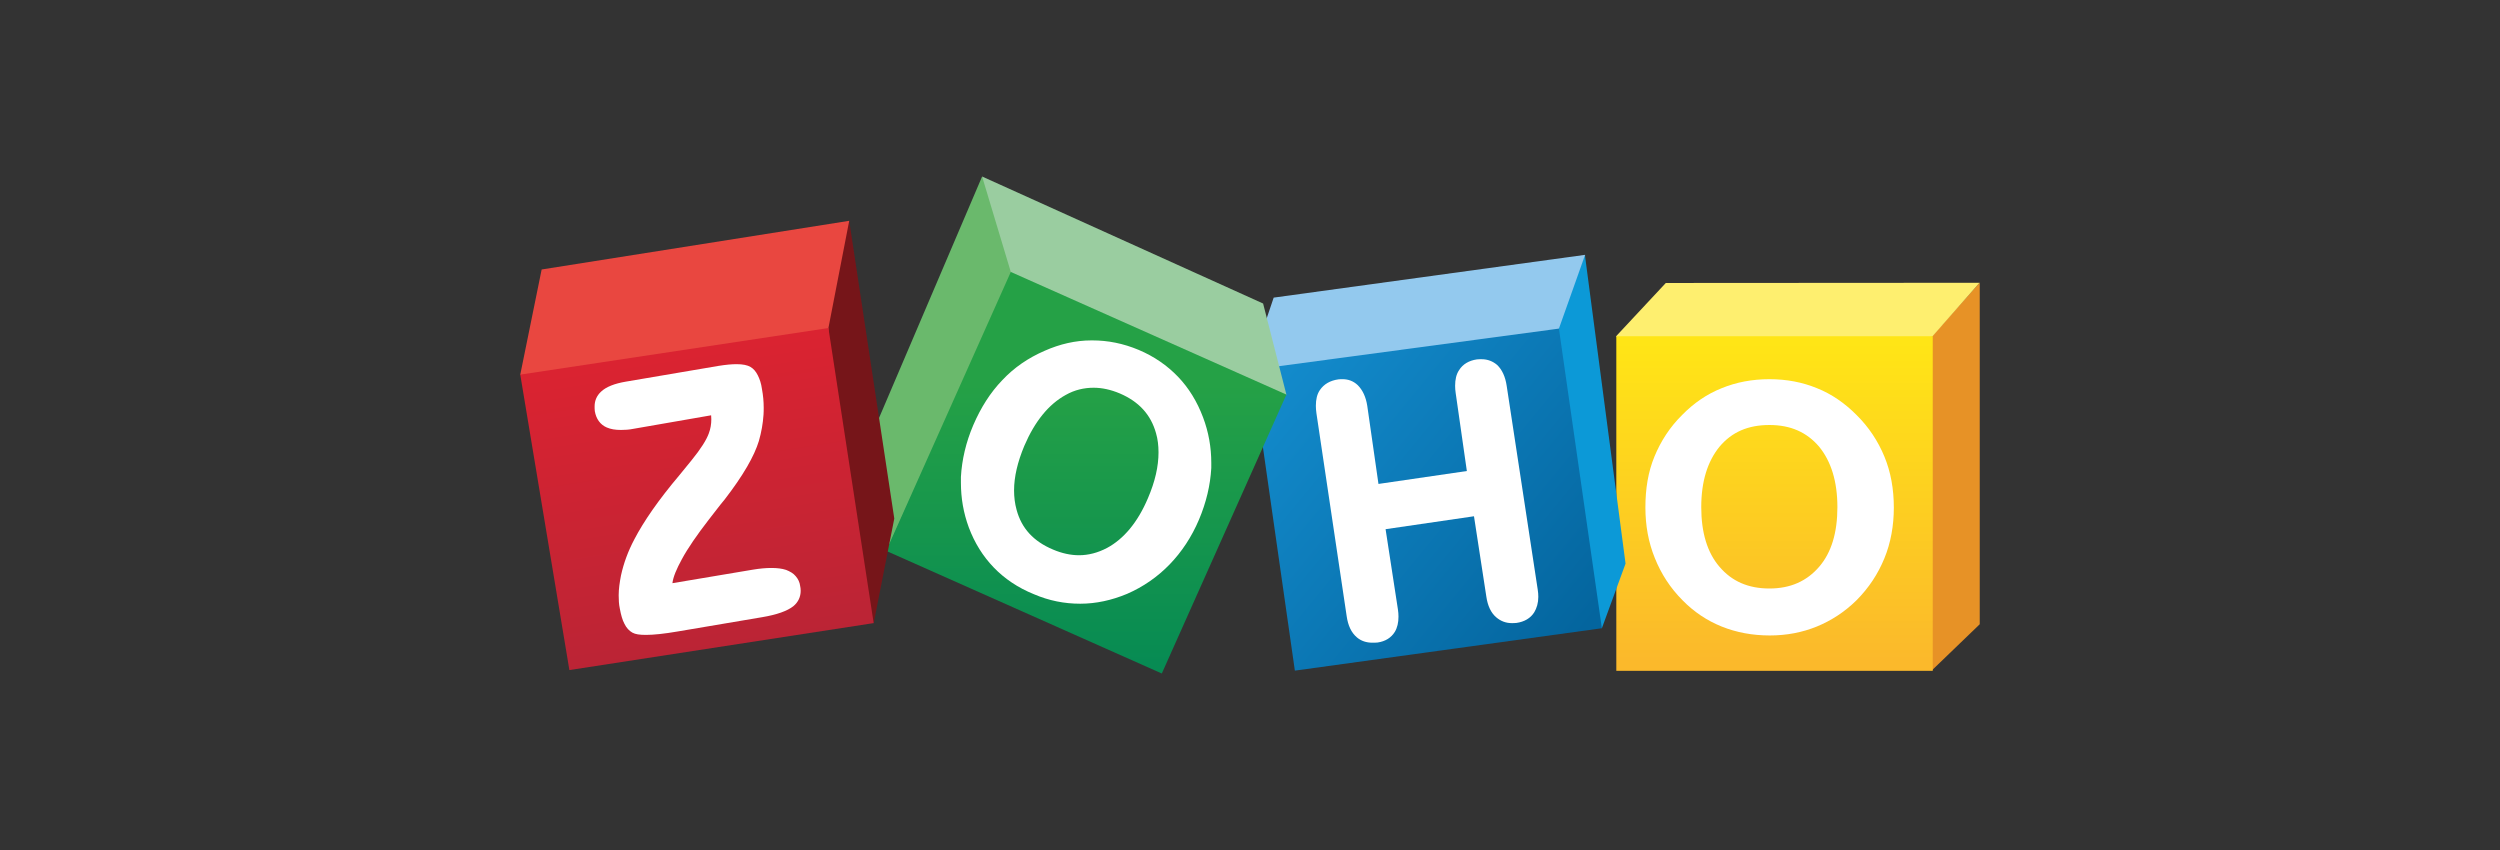 <svg width="150" height="51" viewBox="0 0 150 51" fill="none" xmlns="http://www.w3.org/2000/svg">
<rect x="0" y="0" width="150" height="51" fill="#333333" stroke="none"/>
<path d="M118.784 16.956V37.455L115.907 40.227V20.173L118.784 16.956Z" fill="#E79226"/>
<path d="M99.948 16.979L96.967 20.173L97.117 20.378L115.78 20.31L115.953 20.173L118.772 16.967L99.948 16.979Z" fill="#FEEF6F"/>
<path d="M96.979 20.173H115.964V40.25H96.979V20.173Z" fill="url(#paint0_linear_9548_125144)"/>
<path d="M113.064 27.394C112.683 26.47 112.128 25.625 111.388 24.895C110.684 24.188 109.898 23.641 109.008 23.287C108.141 22.933 107.194 22.751 106.165 22.751C105.137 22.751 104.178 22.933 103.311 23.287C102.421 23.641 101.636 24.177 100.931 24.895C100.191 25.625 99.648 26.47 99.267 27.394C98.885 28.318 98.724 29.333 98.724 30.451C98.724 31.535 98.909 32.55 99.29 33.485C99.671 34.432 100.214 35.276 100.954 36.018C101.636 36.714 102.421 37.238 103.3 37.592C104.178 37.946 105.148 38.128 106.188 38.128C107.194 38.128 108.141 37.946 109.008 37.592C109.875 37.238 110.684 36.714 111.388 36.018C112.128 35.276 112.683 34.432 113.064 33.497C113.445 32.573 113.63 31.535 113.63 30.462C113.63 29.333 113.445 28.318 113.064 27.394ZM109.147 34.01C108.407 34.865 107.436 35.31 106.165 35.31C104.894 35.31 103.912 34.877 103.172 34.01C102.433 33.154 102.075 31.945 102.075 30.428C102.075 28.877 102.456 27.679 103.172 26.8C103.912 25.922 104.883 25.5 106.165 25.5C107.436 25.5 108.407 25.933 109.147 26.8C109.863 27.679 110.244 28.877 110.244 30.428C110.244 31.957 109.886 33.154 109.147 34.01Z" fill="white"/>
<path d="M95.107 15.29V15.393L97.533 33.816L96.112 37.695L95.927 37.558L93.431 19.899L93.477 19.659L95.037 15.393L95.107 15.29Z" fill="#0C99D7"/>
<path d="M76.421 17.857L95.107 15.29L93.535 19.716L93.316 19.956L75.844 22.488L75.924 19.329L76.421 17.857Z" fill="#93C9EE"/>
<path d="M93.535 19.716L96.112 37.694L77.692 40.238L75.208 22.865L76.283 22.032L93.535 19.716Z" fill="url(#paint1_linear_9548_125144)"/>
<path d="M90.403 23.162C90.323 22.603 90.126 22.18 89.826 21.895C89.572 21.679 89.26 21.553 88.901 21.553C88.82 21.553 88.716 21.553 88.612 21.564C88.139 21.633 87.769 21.85 87.549 22.203C87.376 22.454 87.307 22.774 87.307 23.15C87.307 23.287 87.318 23.435 87.341 23.584L88.011 28.261L82.708 29.036L82.037 24.359C81.956 23.823 81.76 23.401 81.46 23.105C81.205 22.865 80.893 22.751 80.558 22.751C80.477 22.751 80.385 22.751 80.304 22.762C79.807 22.831 79.437 23.047 79.195 23.401C79.021 23.652 78.952 23.971 78.952 24.348C78.952 24.485 78.963 24.633 78.987 24.804L80.801 36.976C80.882 37.535 81.078 37.957 81.413 38.242C81.668 38.459 81.98 38.562 82.349 38.562C82.453 38.562 82.557 38.562 82.661 38.55C83.124 38.482 83.47 38.265 83.69 37.911C83.84 37.66 83.909 37.352 83.909 36.999C83.909 36.862 83.898 36.714 83.875 36.565L83.135 31.751L88.439 30.976L89.179 35.789C89.26 36.349 89.456 36.771 89.78 37.044C90.034 37.261 90.346 37.387 90.704 37.387C90.785 37.387 90.889 37.387 90.993 37.375C91.467 37.307 91.836 37.09 92.056 36.736C92.206 36.485 92.299 36.177 92.299 35.812C92.299 35.675 92.287 35.527 92.264 35.379L90.403 23.162Z" fill="white"/>
<path d="M58.926 10.591L52.27 26.184L53.172 33.04L53.218 33.029L60.694 16.431L60.66 16.078L59.053 10.807L58.926 10.591Z" fill="#6AB96C"/>
<path d="M58.926 10.591L60.648 16.317L60.683 16.431L77.138 23.709L77.184 23.675L75.786 18.211L58.926 10.591Z" fill="#9ACDA0"/>
<path d="M60.648 16.317L77.184 23.675L69.708 40.41L53.172 33.052L60.648 16.317Z" fill="url(#paint2_linear_9548_125144)"/>
<path d="M72.18 25.032C71.822 24.085 71.325 23.276 70.678 22.602C70.031 21.93 69.245 21.382 68.321 20.994C67.396 20.606 66.472 20.424 65.536 20.424H65.49C64.531 20.424 63.595 20.64 62.67 21.051C61.7 21.473 60.856 22.044 60.139 22.808C59.423 23.549 58.845 24.462 58.395 25.511C57.956 26.538 57.713 27.588 57.655 28.614V28.968C57.655 29.88 57.805 30.77 58.129 31.649C58.476 32.573 58.972 33.371 59.62 34.044C60.267 34.717 61.075 35.265 62.035 35.653C62.936 36.04 63.86 36.223 64.808 36.223H64.82C65.755 36.223 66.703 36.018 67.628 35.63C68.598 35.208 69.453 34.614 70.181 33.862C70.898 33.12 71.499 32.219 71.938 31.181C72.377 30.143 72.62 29.105 72.677 28.078V27.77C72.677 26.835 72.516 25.922 72.18 25.032ZM68.876 29.892C68.263 31.341 67.42 32.344 66.414 32.881C65.871 33.166 65.305 33.314 64.739 33.314C64.242 33.314 63.71 33.2 63.179 32.972C62.012 32.481 61.295 31.706 60.995 30.588C60.891 30.211 60.844 29.823 60.844 29.424C60.844 28.614 61.052 27.724 61.457 26.755C62.092 25.272 62.924 24.257 63.941 23.698C64.484 23.39 65.051 23.264 65.617 23.264C66.125 23.264 66.645 23.378 67.188 23.606C68.332 24.097 69.049 24.873 69.361 25.991C69.465 26.344 69.511 26.732 69.511 27.143C69.511 27.987 69.303 28.899 68.876 29.892Z" fill="white"/>
<path d="M50.953 13.248L53.657 31.113L52.42 37.398L52.247 37.181L49.624 19.91V19.568L50.791 13.545L50.953 13.248Z" fill="#761519"/>
<path d="M31.216 22.477L32.499 16.169L50.953 13.248L49.705 19.682V20.104L31.447 22.648L31.216 22.477Z" fill="#E94740"/>
<path d="M49.705 19.682L52.42 37.386L34.163 40.204L31.216 22.477L49.705 19.682Z" fill="url(#paint3_linear_9548_125144)"/>
<path d="M47.74 34.569C47.602 34.398 47.394 34.284 47.163 34.193C46.92 34.113 46.631 34.078 46.273 34.078C45.949 34.078 45.568 34.113 45.164 34.181L40.345 34.991C40.391 34.615 40.588 34.147 40.911 33.554C41.269 32.892 41.812 32.105 42.517 31.192C42.76 30.873 42.945 30.633 43.084 30.462C43.164 30.348 43.303 30.189 43.477 29.972C44.586 28.535 45.256 27.371 45.533 26.458C45.684 25.934 45.776 25.409 45.811 24.884C45.822 24.736 45.822 24.599 45.822 24.462C45.822 24.086 45.788 23.721 45.718 23.344C45.672 23.002 45.58 22.739 45.464 22.511C45.349 22.283 45.21 22.123 45.036 22.021C44.852 21.907 44.563 21.85 44.193 21.85C43.904 21.85 43.546 21.884 43.118 21.952L37.548 22.899C36.878 23.013 36.37 23.207 36.058 23.504C35.804 23.743 35.676 24.04 35.676 24.382C35.676 24.462 35.676 24.565 35.688 24.667C35.769 25.135 36.012 25.477 36.404 25.648C36.647 25.751 36.913 25.797 37.26 25.797C37.479 25.797 37.733 25.785 38.011 25.728L42.668 24.918C42.668 24.998 42.679 25.089 42.679 25.158C42.679 25.443 42.633 25.728 42.529 26.002C42.39 26.39 42.055 26.926 41.489 27.622C41.339 27.804 41.096 28.112 40.773 28.5C39.501 30.006 38.623 31.284 38.069 32.344C37.676 33.086 37.421 33.793 37.26 34.523C37.179 34.945 37.121 35.333 37.121 35.721C37.121 35.995 37.133 36.257 37.19 36.52C37.26 36.896 37.34 37.193 37.468 37.432C37.583 37.672 37.757 37.854 37.941 37.957C38.126 38.06 38.38 38.094 38.762 38.094C39.224 38.094 39.86 38.025 40.657 37.889L45.718 37.033C46.608 36.885 47.244 36.657 47.602 36.371C47.891 36.132 48.041 35.812 48.041 35.447C48.041 35.345 48.029 35.242 48.006 35.139C47.983 34.945 47.891 34.74 47.74 34.569Z" fill="white"/>
<defs>
<linearGradient id="paint0_linear_9548_125144" x1="106.465" y1="20.458" x2="106.465" y2="39.638" gradientUnits="userSpaceOnUse">
<stop offset="0.006" stop-color="#FFE516"/>
<stop offset="1" stop-color="#FBB92B"/>
</linearGradient>
<linearGradient id="paint1_linear_9548_125144" x1="76.162" y1="22.484" x2="94.945" y2="37.91" gradientUnits="userSpaceOnUse">
<stop offset="0.006" stop-color="#138BCC"/>
<stop offset="1" stop-color="#04659E"/>
</linearGradient>
<linearGradient id="paint2_linear_9548_125144" x1="65.184" y1="23.012" x2="65.184" y2="39.817" gradientUnits="userSpaceOnUse">
<stop stop-color="#25A146"/>
<stop offset="1" stop-color="#078B53"/>
</linearGradient>
<linearGradient id="paint3_linear_9548_125144" x1="40.493" y1="21.365" x2="43.244" y2="38.843" gradientUnits="userSpaceOnUse">
<stop stop-color="#DA2331"/>
<stop offset="1" stop-color="#BB2435"/>
</linearGradient>
</defs>
</svg>
